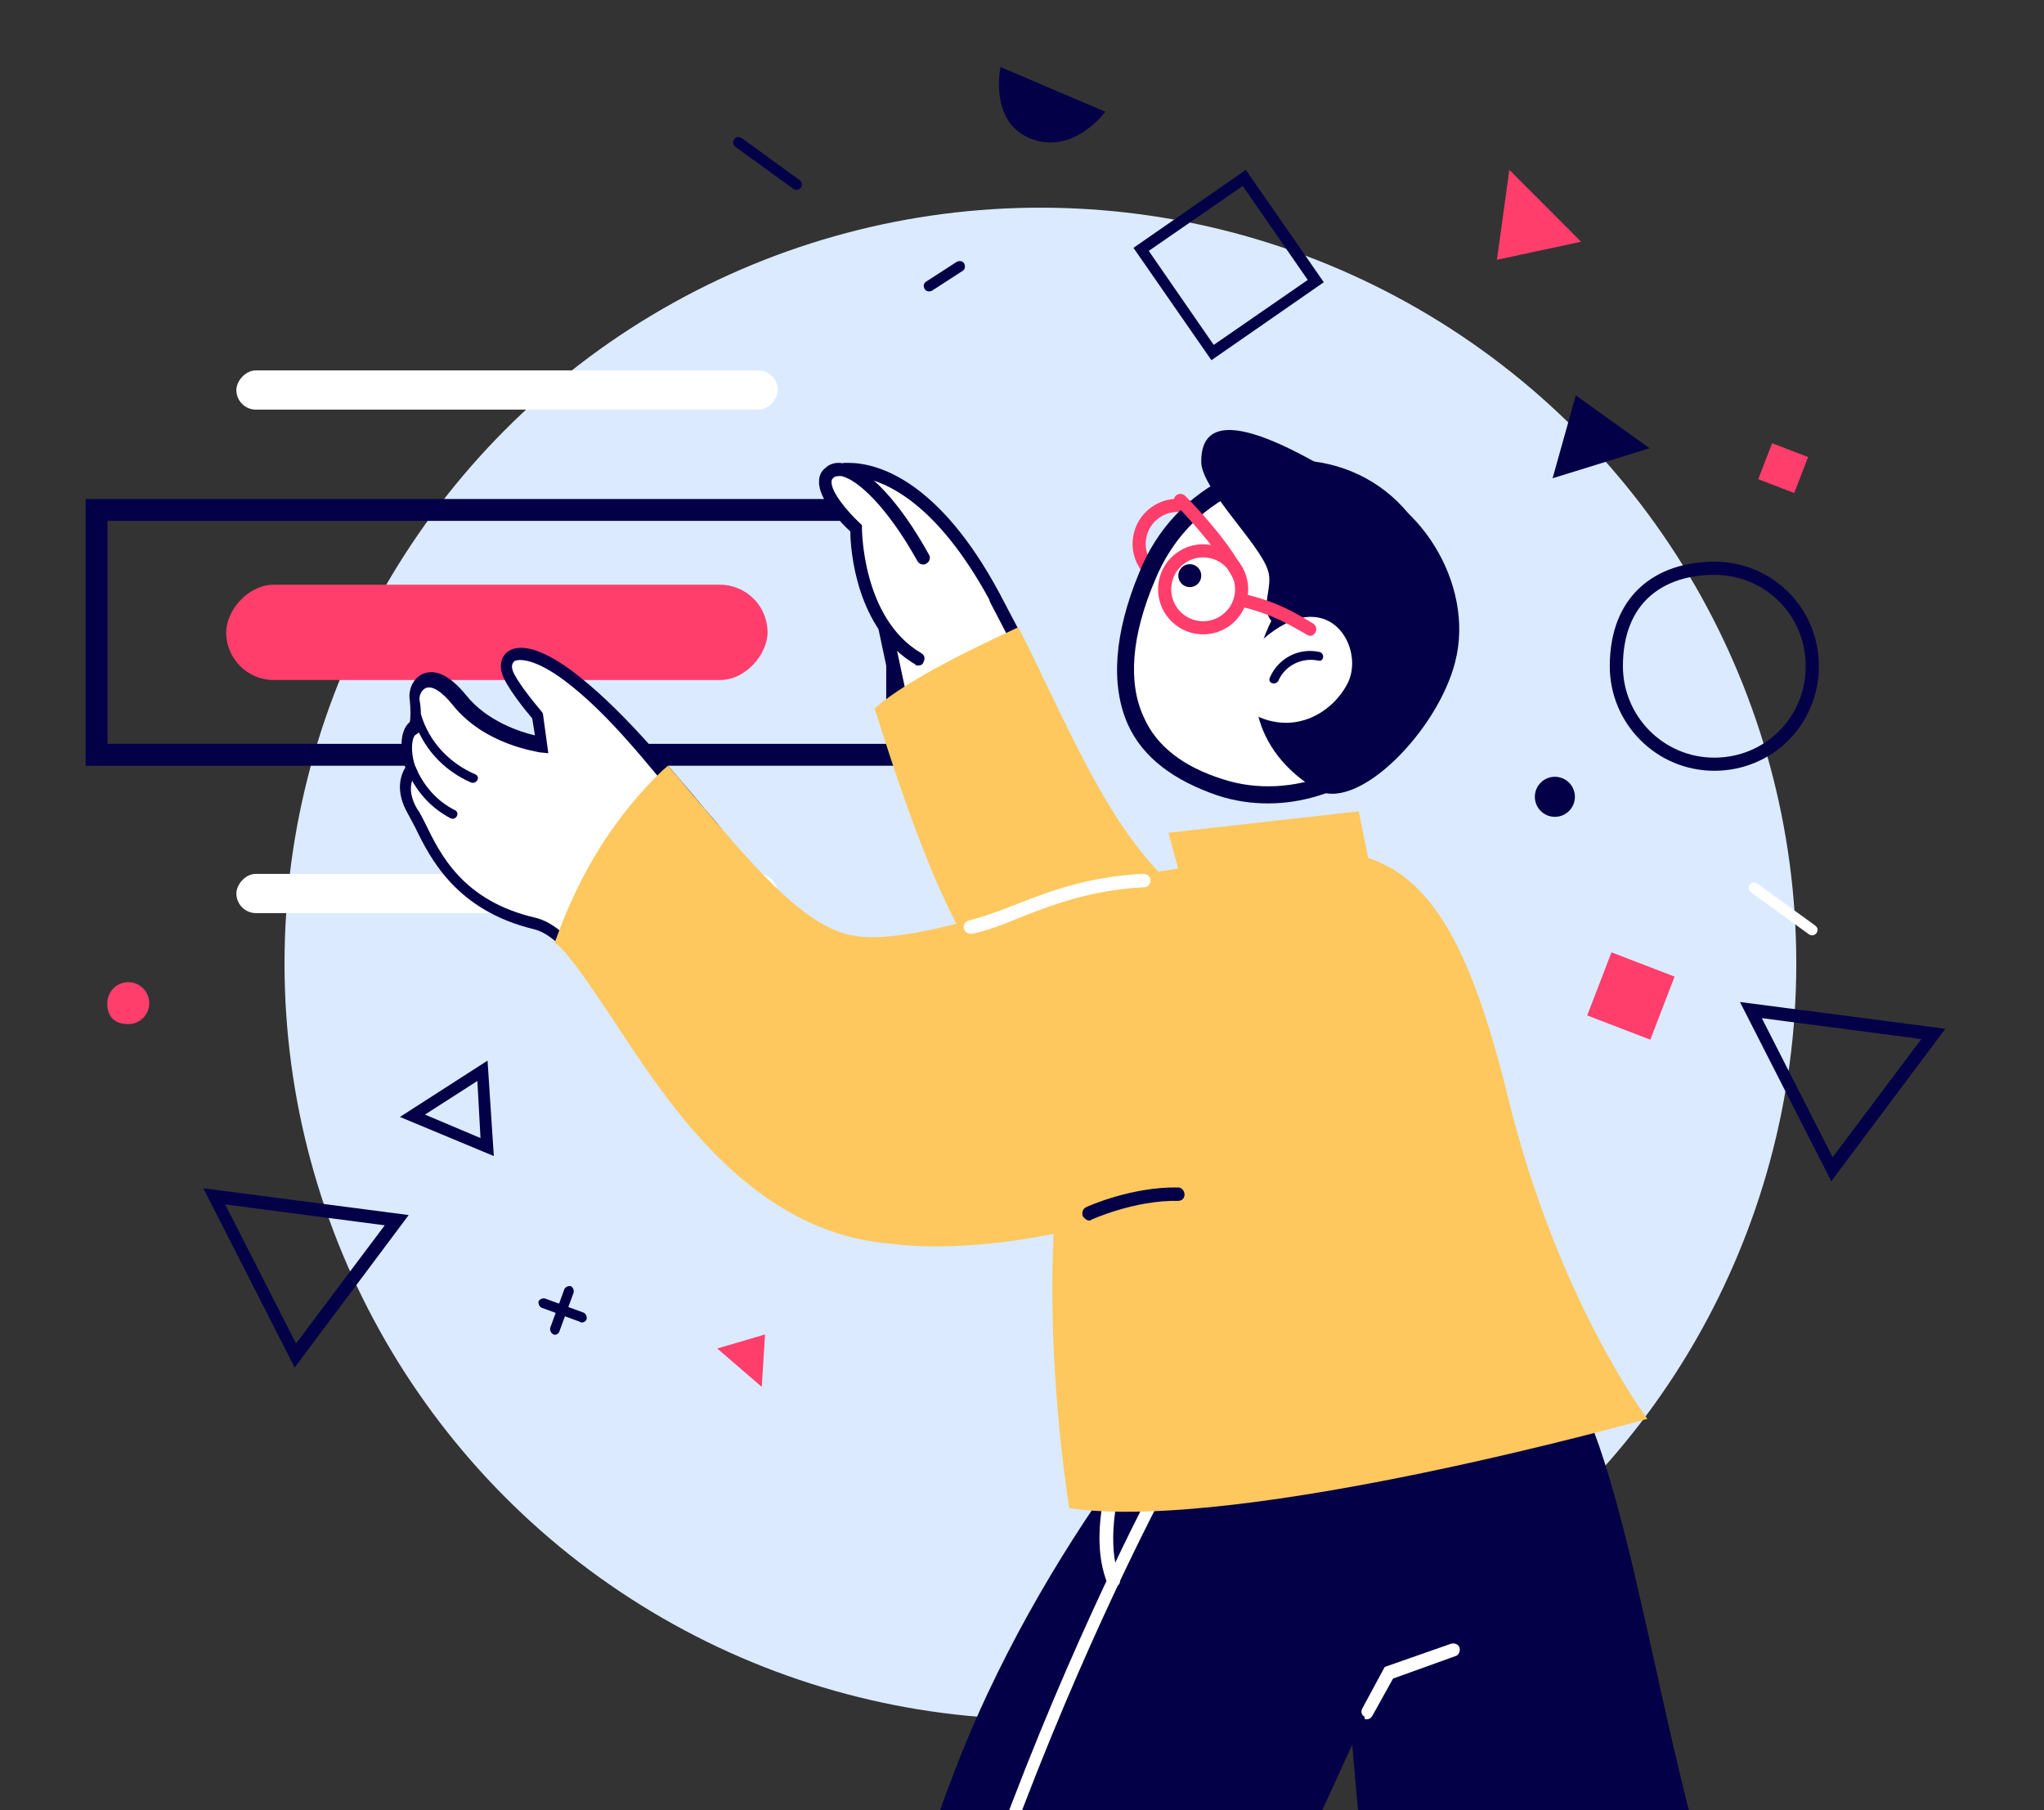 <svg width="271" height="240" viewBox="0 0 271 240" fill="none" xmlns="http://www.w3.org/2000/svg">
<rect x="0" y="0" width="271" height="240" fill="#333333" stroke="none"/>
<g clip-path="url(#clip0)">
<circle cx="137.94" cy="127.755" r="100.218" fill="#DBEAFF"/>
<rect width="71.78" height="5.206" rx="2.603" transform="matrix(-1 0 0 1 103.119 49.113)" fill="white"/>
<rect width="71.78" height="5.206" rx="2.603" transform="matrix(-1 0 0 1 103.119 115.869)" fill="white"/>
<rect width="71.78" height="12.639" rx="6.319" transform="matrix(-1 0 0 1 101.766 77.53)" fill="#FF3E6C"/>
<path fill-rule="evenodd" clip-rule="evenodd" d="M14.256 69.066H117.499V98.632H14.256V69.066ZM120.4 66.165V101.534H11.355V66.165H120.4Z" fill="#030047"/>
<path fill-rule="evenodd" clip-rule="evenodd" d="M155.433 76.287C153.128 75.9 151.572 73.718 151.959 71.412C152.346 69.106 154.529 67.551 156.834 67.938C159.14 68.325 160.695 70.508 160.308 72.813C159.922 75.119 157.739 76.674 155.433 76.287ZM155.145 78.004C151.891 77.458 149.696 74.378 150.242 71.124C150.788 67.87 153.869 65.675 157.122 66.221C160.376 66.767 162.571 69.848 162.025 73.101C161.479 76.355 158.399 78.55 155.145 78.004Z" fill="#FF3E6C"/>
<path d="M208.068 182.769C217.219 197.984 221.078 240.433 231.222 262.154C241.366 283.875 253.273 318.936 253.273 318.936L211.596 336.578C211.596 336.578 183.26 273.18 180.063 240.102C176.865 207.025 177.637 178.358 177.637 178.358L208.068 182.769Z" fill="#030047"/>
<path d="M190.426 199.307C189.544 216.948 166.941 250.246 163.302 274.061C159.664 297.877 150.182 340.767 150.182 340.767L105.748 332.388C105.748 332.388 111.592 265.792 130.887 224.666C145 194.566 165.287 174.609 165.287 174.609L190.426 199.307Z" fill="#030047"/>
<path d="M181.166 227.974C181.497 227.974 181.717 227.863 181.938 227.533L184.694 222.571L192.964 219.594C193.405 219.484 193.625 218.933 193.515 218.491C193.405 218.05 192.853 217.83 192.412 217.94L183.592 221.027L180.615 226.54C180.394 226.981 180.505 227.422 180.946 227.643C180.835 227.974 181.056 227.974 181.166 227.974Z" fill="white"/>
<path d="M114.351 331.065C114.793 331.065 115.123 330.734 115.123 330.293C116.887 266.344 154.926 196.772 155.257 196.11C155.477 195.669 155.367 195.228 154.926 195.008C154.485 194.787 154.044 194.898 153.824 195.339C153.493 196 115.344 265.903 113.469 330.293C113.58 330.624 113.91 330.955 114.351 331.065Z" fill="white"/>
<path d="M147.648 210.333C147.758 210.333 147.868 210.333 147.979 210.333C148.42 210.223 148.64 209.672 148.42 209.231C146.325 203.607 148.861 195.889 148.861 195.779C148.971 195.338 148.75 194.897 148.309 194.677C147.868 194.566 147.427 194.787 147.207 195.228C147.096 195.559 144.34 203.607 146.766 209.782C146.986 210.113 147.317 210.333 147.648 210.333Z" fill="white"/>
<path d="M120.2 96.32C125.058 93.832 130.033 91.226 134.535 88.857C135.127 88.501 135.838 88.264 136.549 88.146C135.127 85.184 133.587 82.341 132.166 79.616L131.81 79.024C124.11 64.453 116.291 62.32 112.974 62.202L120.2 96.32Z" fill="white"/>
<path d="M114.039 63.269L120.792 95.018C125.412 92.648 129.914 90.279 134.06 88.028C134.415 87.791 134.771 87.673 135.245 87.554C133.941 84.948 132.638 82.46 131.335 79.972L131.098 79.38C124.227 66.823 117.593 63.861 114.039 63.269ZM112.499 61.373C116.527 61.373 124.583 63.861 132.52 78.669C134.178 81.868 136.074 85.303 137.732 88.857C137.732 88.857 137.732 88.857 137.614 88.857C136.666 88.857 135.718 89.094 134.771 89.568C129.677 92.293 124.583 95.018 119.489 97.624L111.788 61.373C112.025 61.373 112.262 61.373 112.499 61.373Z" fill="#030047"/>
<path d="M135.009 83.171C142.235 97.269 148.751 115.158 160.953 121.199C160.953 121.199 142.946 135.297 133.706 131.151C125.768 127.597 116.883 96.321 115.936 93.952C120.556 89.924 129.441 85.778 135.009 83.171Z" fill="#FEC85E"/>
<path d="M151.954 76.376C147.234 87.645 146.929 99.675 161.7 104.396C171.751 107.594 183.781 102.873 188.502 91.604C193.223 80.335 188.806 67.848 178.756 63.584C168.705 59.473 156.675 65.107 151.954 76.376Z" fill="white"/>
<path d="M168.099 106.529C177.083 106.529 185.916 101.047 189.57 92.062C192.007 86.428 192.159 80.184 190.332 74.55C188.352 68.915 184.393 64.652 179.215 62.52C174.038 60.388 168.251 60.54 162.921 63.129C157.591 65.718 153.327 70.134 151.043 75.92C147.693 83.991 147.236 90.844 149.52 96.022C151.5 100.438 155.612 103.483 161.398 105.463C163.682 106.224 165.967 106.529 168.099 106.529ZM171.906 63.433C174.19 63.433 176.322 63.89 178.454 64.804C183.022 66.784 186.525 70.438 188.2 75.464C189.875 80.489 189.723 86.123 187.591 91.301C182.87 102.417 170.992 106.224 162.16 103.331C156.83 101.656 153.327 98.915 151.652 95.108C149.52 90.54 149.977 84.296 153.175 76.834C155.307 71.657 159.114 67.545 163.987 65.261C166.424 64.043 169.165 63.433 171.906 63.433Z" fill="#030047"/>
<path d="M157.745 77.851C156.904 77.851 156.222 77.169 156.222 76.328C156.222 75.487 156.904 74.805 157.745 74.805C158.586 74.805 159.268 75.487 159.268 76.328C159.268 77.169 158.586 77.851 157.745 77.851Z" fill="#030047"/>
<path d="M159.267 61.15C159.267 51.099 175.866 62.368 178.759 63.738C187.744 65.413 195.663 77.291 192.922 87.799C190.637 96.783 180.282 107.443 174.8 104.854C165.816 99.524 164.445 90.692 168.557 82.317C167.034 80.489 168.861 77.748 168.1 75.616C167.034 72.114 159.115 64.652 159.267 61.15Z" fill="#030047"/>
<path d="M166.455 85.674C175.676 76.64 181.001 85.568 178.766 90.409C176.87 94.37 171.719 97.668 166.123 94.693C160.601 91.808 166.455 85.674 166.455 85.674Z" fill="white"/>
<path d="M168.358 89.854C169.447 87.306 172.17 85.838 174.932 86.45C175.664 86.607 175.547 87.758 174.815 87.6C172.621 87.129 170.35 88.228 169.476 90.299C169.08 90.923 168.036 90.569 168.358 89.854Z" fill="#030047"/>
<path d="M157.169 65.767C159.808 68.481 163.349 72.516 165.03 75.988C165.456 76.988 163.951 77.754 163.525 76.754C161.795 73.442 158.539 69.668 155.901 66.953C155.094 66.011 156.313 64.985 157.169 65.767Z" fill="#FF3E6C"/>
<path d="M164.91 78.743C168.588 79.637 170.869 80.666 174.14 82.71C175.033 83.33 174.167 84.78 173.274 84.16C170.046 82.277 168.146 81.316 164.468 80.423C163.283 80.056 163.769 78.537 164.91 78.743Z" fill="#FF3E6C"/>
<path d="M167.353 113.735C185.834 109.707 193.297 118.474 199.931 145.484C206.565 172.495 218.412 188.132 218.412 188.132C218.412 188.132 164.628 203.296 141.764 199.979C141.882 200.098 128.14 122.265 167.353 113.735Z" fill="#FEC85E"/>
<path d="M182.043 116.934L180.147 107.575L154.914 110.418L157.994 121.791L182.043 116.934Z" fill="#FEC85E"/>
<path d="M121.742 87.29C113.45 82.314 113.568 69.994 113.568 69.994C113.568 69.994 107.645 64.544 110.014 62.53C112.383 60.516 117.714 65.255 122.453 73.784" fill="white"/>
<path d="M121.743 88.237C122.099 88.237 122.335 88.119 122.454 87.763C122.691 87.29 122.572 86.816 122.099 86.579C114.28 81.959 114.28 70.112 114.28 69.993V69.638L114.043 69.401C112.503 67.98 110.133 65.255 110.252 63.833C110.252 63.596 110.37 63.478 110.489 63.359C110.726 63.122 111.081 63.122 111.555 63.122C113.687 63.596 117.597 67.15 121.625 74.377C121.862 74.851 122.454 74.969 122.809 74.732C123.283 74.495 123.402 73.903 123.165 73.547C119.374 66.676 115.109 62.056 111.91 61.464C110.963 61.227 110.015 61.464 109.423 62.056C108.83 62.53 108.593 63.122 108.593 63.833C108.475 66.203 111.673 69.52 112.74 70.467C112.74 72.718 113.45 83.499 121.388 88.119C121.388 88.237 121.506 88.237 121.743 88.237Z" fill="#030047"/>
<path d="M54.569 102.009C53.74 99.995 53.739 97.033 55.043 96.322C55.043 96.322 55.28 94.664 55.043 92.887C54.806 91.11 56.938 87.793 60.966 92.887C64.994 97.981 71.865 98.81 71.865 98.81L71.273 95.019C71.273 95.019 67.719 90.991 67.245 89.096C66.534 86.608 69.614 85.423 75.419 89.807C82.29 95.019 88.569 102.957 94.492 110.065C88.687 116.225 83.238 122.622 78.381 129.493C75.774 125.821 73.405 123.214 70.68 122.504C58.952 119.779 56.464 111.012 54.45 107.577C52.555 104.141 54.569 102.009 54.569 102.009Z" fill="white"/>
<path d="M78.503 131.033L79.213 129.967C83.715 123.569 88.928 117.291 95.207 110.656L95.799 110.064L95.325 109.472C94.496 108.406 93.548 107.458 92.719 106.392C87.388 100.113 81.938 93.597 76.015 89.095C72.224 86.252 69.144 85.186 67.367 86.371C66.537 86.963 66.182 88.029 66.537 89.214C67.011 90.991 69.855 94.427 70.565 95.256L70.921 97.507C68.907 97.033 64.523 95.611 61.799 92.176C59.193 88.977 57.297 88.859 56.112 89.332C54.691 89.925 54.098 91.583 54.335 92.886C54.454 94.071 54.454 95.137 54.335 95.73C52.914 96.914 53.032 99.757 53.743 101.771C53.151 102.719 52.321 104.852 54.098 107.932C54.335 108.406 54.691 108.998 55.046 109.709C57.06 113.855 60.496 120.726 70.802 123.214C73.29 123.806 75.778 126.768 77.91 129.848L78.503 131.033ZM93.311 110.064C87.625 116.224 82.649 122.029 78.384 127.953C75.896 124.636 73.527 122.266 70.921 121.674C61.325 119.423 58.363 113.263 56.349 109.116C55.994 108.406 55.639 107.695 55.283 107.221C53.624 104.378 55.046 102.719 55.046 102.719L55.402 102.364L55.165 101.89C54.335 99.876 54.572 97.625 55.165 97.388L55.52 97.151L55.639 96.677C55.639 96.559 55.994 94.782 55.639 92.886C55.52 92.294 55.875 91.465 56.468 91.228C57.297 90.872 58.6 91.702 60.022 93.479C64.287 98.81 71.276 99.639 71.513 99.757L72.698 99.876L71.987 94.663L71.868 94.426C70.565 92.886 68.314 90.043 67.959 88.859C67.831 88.432 67.824 88.029 68.203 87.669C68.796 87.314 71.019 87.342 74.929 90.304C80.734 94.687 85.848 101.298 91.06 107.576C92.008 108.406 92.6 109.235 93.311 110.064Z" fill="#030047"/>
<path d="M88.453 102.957C96.627 112.552 104.209 122.622 111.791 124.755C123.045 128.072 149.937 113.263 166.759 115.988L170.787 150.462C170.787 150.462 146.383 166.336 118.188 164.086C93.784 162.072 82.648 132.336 74.592 124.755C77.435 116.58 81.818 109.235 88.453 102.957Z" fill="#FEC85E"/>
<path d="M123.759 165.269C149.466 165.269 171.027 151.409 171.264 151.29L171.738 150.935L167.592 115.276L166.881 115.158C157.996 113.618 146.623 116.935 135.724 120.015C126.247 122.74 117.243 125.346 112.031 123.806C105.871 122.029 99.473 114.329 92.602 106.273C91.418 104.97 90.351 103.548 89.167 102.245L88.574 101.534L87.864 102.127C81.585 108.168 76.965 115.513 73.766 124.398L73.529 124.991L74.003 125.346C76.017 127.242 78.386 130.914 81.111 134.942C88.93 146.907 99.71 163.374 118.073 164.914C119.968 165.151 121.864 165.269 123.759 165.269ZM169.724 150.106C166.289 152.238 143.662 165.388 118.191 163.256C100.658 161.834 90.233 145.841 82.533 134.113C79.926 130.203 77.675 126.649 75.543 124.517C78.505 116.461 82.651 109.708 88.338 104.14C89.285 105.207 90.233 106.391 91.181 107.458C98.17 115.75 104.804 123.569 111.439 125.583C117.125 127.242 126.365 124.517 136.198 121.792C146.149 118.949 157.404 115.632 165.933 116.816L169.724 150.106Z" fill="#FEC85E"/>
<path d="M128.733 123.806C128.852 123.806 128.852 123.806 128.97 123.806C131.102 123.333 133.235 122.503 135.486 121.556C139.75 119.897 144.726 118.002 151.716 117.646C152.19 117.646 152.545 117.172 152.545 116.698C152.545 116.224 152.071 115.869 151.597 115.869C144.371 116.225 139.277 118.12 134.775 119.897C132.642 120.726 130.51 121.556 128.496 122.029C128.022 122.148 127.667 122.622 127.785 123.096C127.904 123.569 128.259 123.806 128.733 123.806Z" fill="white"/>
<path d="M144.373 161.835C144.491 161.835 144.61 161.835 144.728 161.716C144.728 161.716 150.415 159.11 156.22 159.229C156.693 159.229 157.049 158.873 157.049 158.399C157.049 157.926 156.693 157.452 156.22 157.452C150.059 157.333 144.254 159.939 144.017 160.058C143.544 160.295 143.425 160.769 143.544 161.243C143.78 161.598 144.136 161.835 144.373 161.835Z" fill="#030047"/>
<path d="M55.824 94.756C56.89 98.31 59.496 101.153 63.05 102.693C63.761 103.049 63.169 103.996 62.458 103.759C58.667 102.101 55.942 99.021 54.758 95.111C54.402 94.282 55.587 94.045 55.824 94.756Z" fill="#030047"/>
<path d="M55.115 101.744C56.181 104.232 57.958 106.246 60.328 107.43C61.038 107.786 60.446 108.852 59.735 108.497C57.011 107.075 55.115 104.824 53.93 102.099C53.693 101.388 54.878 101.033 55.115 101.744Z" fill="#030047"/>
<path fill-rule="evenodd" clip-rule="evenodd" d="M158.816 82.315C156.51 81.928 154.955 79.745 155.342 77.439C155.729 75.134 157.912 73.578 160.217 73.965C162.523 74.352 164.078 76.535 163.691 78.841C163.304 81.146 161.122 82.702 158.816 82.315ZM158.528 84.031C155.274 83.485 153.079 80.405 153.625 77.151C154.171 73.898 157.252 71.703 160.505 72.249C163.759 72.795 165.954 75.875 165.408 79.129C164.862 82.382 161.782 84.577 158.528 84.031Z" fill="#FF3E6C"/>
<path d="M14.224 133.012C14.246 131.477 15.469 130.231 17.004 130.231C18.539 130.231 19.785 131.477 19.785 133.012C19.785 134.547 18.539 135.793 17.004 135.793C15.469 135.793 14.201 135.059 14.224 133.012Z" fill="#FF3E6C"/>
<path d="M160.615 47.76L175.512 37.423L165.175 22.526L150.278 32.863L160.615 47.76ZM173.384 37.119L160.919 45.733L152.305 33.268L164.77 24.654L173.384 37.119Z" fill="#030047"/>
<path d="M146.545 14.816L132.653 8.892C132.653 8.892 131.07 16.247 136.688 18.392C142.357 20.588 146.545 14.816 146.545 14.816Z" fill="#030047"/>
<path fill-rule="evenodd" clip-rule="evenodd" d="M227.29 100.461C220.547 100.461 215.171 94.965 215.171 88.341C215.171 84.024 216.564 81.059 218.641 79.16C220.745 77.236 223.752 76.222 227.29 76.222C234.045 76.222 239.41 81.587 239.41 88.341C239.41 95.096 234.045 100.461 227.29 100.461ZM227.29 102.201C219.575 102.201 213.43 95.914 213.43 88.341C213.43 78.911 219.575 74.481 227.29 74.481C235.006 74.481 241.15 80.626 241.15 88.341C241.15 96.057 235.006 102.201 227.29 102.201Z" fill="#030047"/>
<path d="M218.706 59.433L208.924 52.423L205.846 63.416L218.706 59.433Z" fill="#030047"/>
<path d="M200.115 22.526L198.463 34.446L209.625 32.054L200.115 22.526Z" fill="#FF3E6C"/>
<path d="M100.996 183.893L101.431 176.942L95.093 178.808L100.996 183.893Z" fill="#FF3E6C"/>
<path d="M240.963 123.116C240.915 122.94 240.802 122.876 240.666 122.723L232.969 117.14C232.632 116.947 232.254 116.956 231.974 117.317C231.781 117.655 231.789 118.032 232.151 118.313L239.847 123.896C240.185 124.089 240.562 124.08 240.843 123.719C240.971 123.494 241.011 123.293 240.963 123.116Z" fill="white"/>
<path d="M106.314 24.272C106.266 24.096 106.154 24.031 106.017 23.879L98.321 18.296C97.983 18.103 97.606 18.111 97.325 18.473C97.133 18.81 97.141 19.188 97.502 19.468L105.199 25.052C105.536 25.244 105.914 25.236 106.194 24.875C106.323 24.65 106.363 24.449 106.314 24.272Z" fill="#030047"/>
<path d="M122.493 37.721C122.441 37.897 122.475 38.098 122.598 38.326C122.782 38.668 123.247 38.713 123.589 38.529L127.625 35.919C127.967 35.735 128.011 35.27 127.827 34.928C127.643 34.586 127.178 34.541 126.836 34.725L122.8 37.336C122.686 37.397 122.546 37.546 122.493 37.721Z" fill="#030047"/>
<path d="M234.949 58.767L239.719 60.602L237.884 65.371L233.114 63.537L234.949 58.767Z" fill="#FF3E6C"/>
<path d="M213.655 126.275L222.021 129.493L218.803 137.86L210.437 134.642L213.655 126.275Z" fill="#FF3E6C"/>
<path d="M206.15 108.308C204.683 108.308 203.495 107.119 203.495 105.653C203.495 104.187 204.683 102.998 206.15 102.998C207.616 102.998 208.805 104.187 208.805 105.653C208.805 107.119 207.616 108.308 206.15 108.308Z" fill="#030047"/>
<path d="M39.066 181.328L54.186 161.11L26.959 157.561L39.066 181.328ZM51.008 162.471L39.248 178.138L29.855 159.699L51.008 162.471Z" fill="#030047"/>
<path d="M242.797 156.629L257.916 136.411L230.69 132.862L242.797 156.629ZM254.738 137.772L242.978 153.44L233.585 135L254.738 137.772Z" fill="#030047"/>
<path d="M65.471 153.288L64.641 140.633L53.023 148.102L65.471 153.288ZM63.292 143.33L63.707 150.902L56.342 147.79L63.292 143.33Z" fill="#030047"/>
<path d="M73.557 176.987C73.815 176.987 74.073 176.815 74.159 176.558L76.048 171.404C76.134 171.061 75.962 170.717 75.704 170.545C75.361 170.459 75.017 170.631 74.846 170.889L72.956 176.042C72.87 176.386 73.042 176.729 73.3 176.901C73.471 176.987 73.557 176.987 73.557 176.987Z" fill="#030047"/>
<path d="M77.168 175.356C77.425 175.356 77.683 175.184 77.769 174.926C77.855 174.583 77.683 174.239 77.425 174.067L72.272 172.178C71.928 172.092 71.585 172.264 71.413 172.521C71.327 172.865 71.499 173.208 71.757 173.38L76.91 175.27C76.996 175.356 77.082 175.356 77.168 175.356Z" fill="#030047"/>
</g>
<defs>
<clipPath id="clip0">
<rect width="270" height="240" fill="white" transform="translate(0.225)"/>
</clipPath>
</defs>
</svg>
